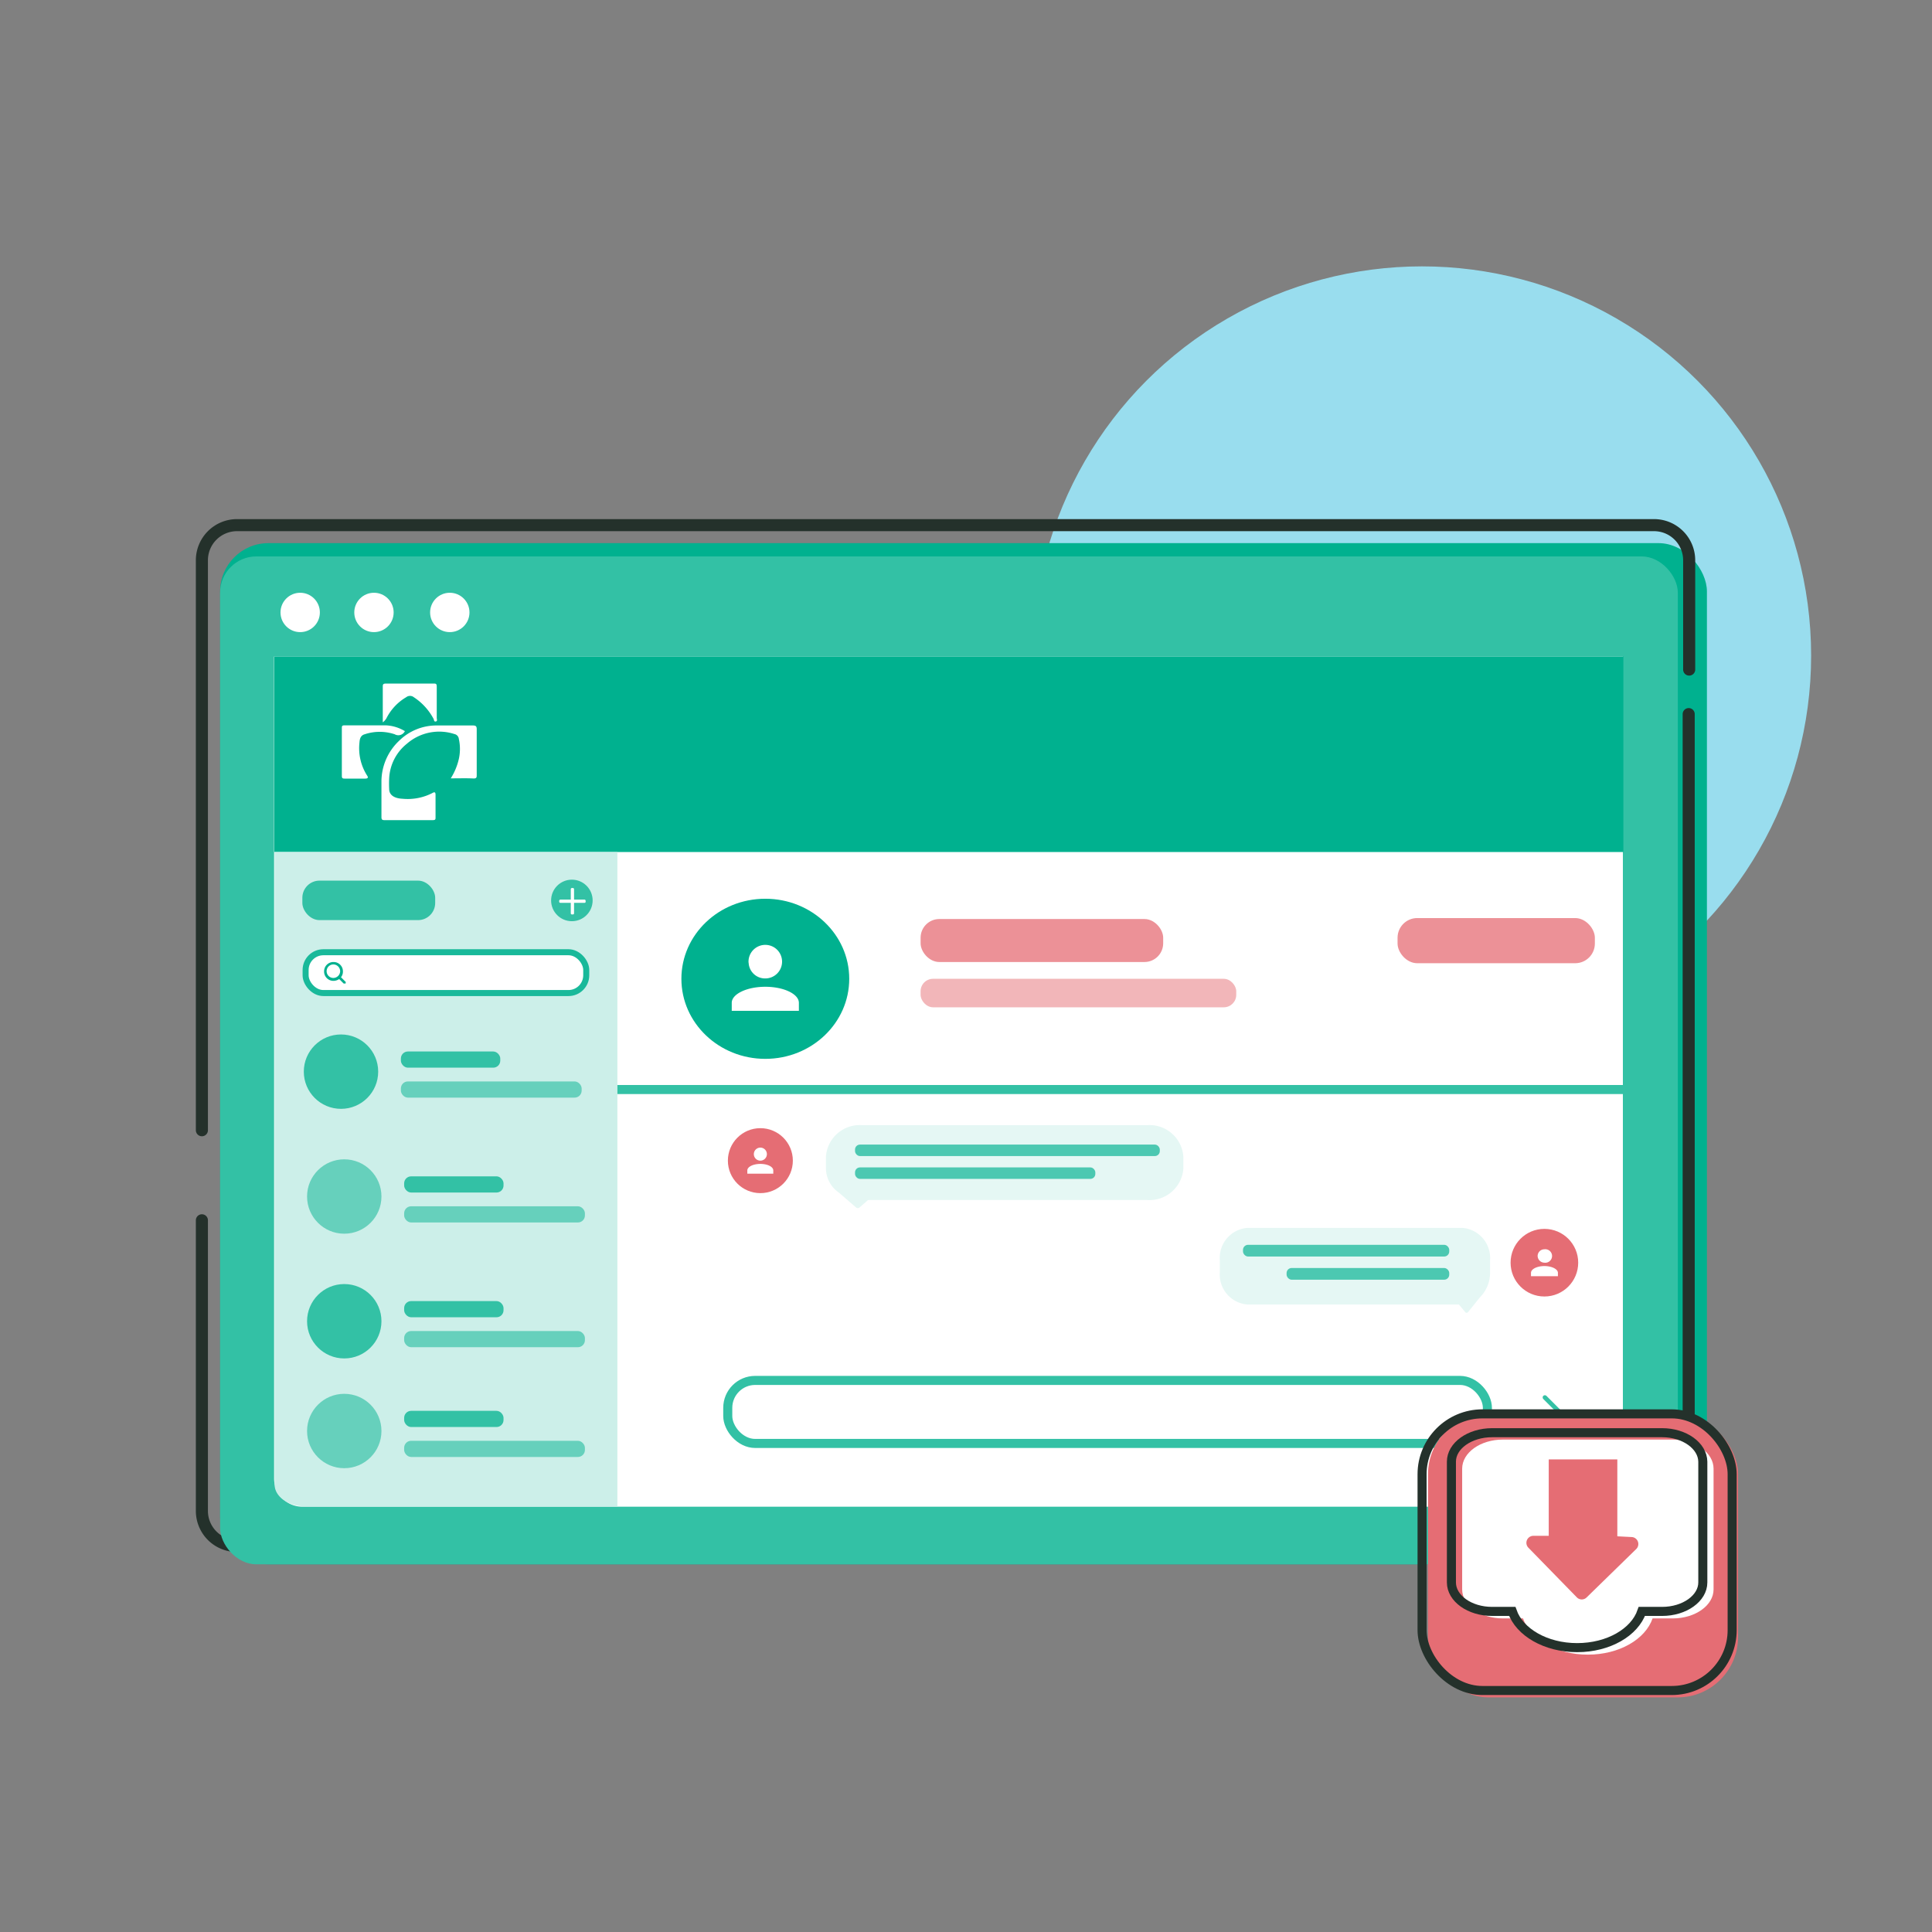 <?xml version="1.0" encoding="UTF-8"?> <svg xmlns="http://www.w3.org/2000/svg" xmlns:xlink="http://www.w3.org/1999/xlink" viewBox="0 0 160 160"><rect x="0" y="0" width="160" height="160" fill="#808080" stroke="none"/><defs><style>.cls-1,.cls-17,.cls-18,.cls-4{fill:none;}.cls-2{fill:#9de;}.cls-3{fill:#00b18f;}.cls-18,.cls-4{stroke:#24312b;}.cls-4{stroke-linecap:round;}.cls-11,.cls-17,.cls-18,.cls-4{stroke-miterlimit:10;}.cls-4,.cls-6,.cls-7{fill-rule:evenodd;}.cls-5{fill:#33c1a5;}.cls-10,.cls-11,.cls-6{fill:#fff;}.cls-7{fill:#ccefe9;}.cls-8{fill:#f2b6b9;}.cls-9{fill:#ec9197;}.cls-11{stroke:#19b99a;stroke-width:0.5px;}.cls-12{clip-path:url(#clip-path);}.cls-13{fill:#66d0bc;}.cls-14{fill:#e56d74;}.cls-15{fill:#e5f7f4;}.cls-16{fill:#4cc8b1;}.cls-17{stroke:#33c1a5;}.cls-17,.cls-18{stroke-width:0.75px;}</style><clipPath id="clip-path"><rect class="cls-1" x="26.83" y="79.65" width="1.8" height="1.8"></rect></clipPath></defs><g id="Options_Icons" data-name="Options/Icons"><g id="_2-way" data-name="2-way"><g id="Multi-media_Platform" data-name="Multi-media Platform"><circle class="cls-2" cx="117.76" cy="54.29" r="32.23"></circle><rect class="cls-3" x="18.23" y="44.98" width="123.13" height="84.57" rx="4"></rect><path class="cls-4" d="M139.85,59.14v66a2.9,2.9,0,0,1-2.89,2.89H19.61a2.9,2.9,0,0,1-2.89-2.89V101.06"></path><path class="cls-4" d="M16.72,93.6V46.39a2.91,2.91,0,0,1,2.89-2.9H137a2.91,2.91,0,0,1,2.89,2.9v9.06"></path><rect class="cls-5" x="18.23" y="46.08" width="120.72" height="83.47" rx="3"></rect><path class="cls-6" d="M132.12,124.78H25a2.34,2.34,0,0,1-2.3-2.35V54.37h111.7v68.06A2.33,2.33,0,0,1,132.12,124.78Z"></path><rect class="cls-3" x="22.72" y="54.37" width="111.72" height="16.19"></rect><path class="cls-7" d="M51.13,124.75H25.25c-1.38,0-2.51-.81-2.51-1.81V70.56H51.13Z"></path><rect class="cls-8" x="76.24" y="81.06" width="26.14" height="2.36" rx="1.03"></rect><rect class="cls-9" x="76.24" y="76.11" width="20.09" height="3.56" rx="1.55"></rect><rect class="cls-9" x="115.74" y="76.03" width="16.34" height="3.74" rx="1.63"></rect><circle class="cls-10" cx="24.86" cy="50.72" r="1.63"></circle><circle class="cls-10" cx="30.97" cy="50.72" r="1.63"></circle><circle class="cls-10" cx="37.25" cy="50.72" r="1.63"></circle><rect class="cls-11" x="25.31" y="78.86" width="23.24" height="3.38" rx="1.47"></rect><path class="cls-10" d="M37.33,64.46A5.16,5.16,0,0,0,38,62.85a3.83,3.83,0,0,0,0-1.65.46.46,0,0,0-.37-.41,4.07,4.07,0,0,0-3.93.8,3.91,3.91,0,0,0-1.47,2.86,8.82,8.82,0,0,0,0,.89c0,.52.45.78,1.11.81a4.46,4.46,0,0,0,2.46-.47c.2-.12.27-.07.27.15,0,.62,0,1.23,0,1.85,0,.17,0,.24-.24.24q-2,0-4,0c-.19,0-.24-.07-.24-.24,0-1,0-2,0-3a4.66,4.66,0,0,1,1.46-3.33,4.4,4.4,0,0,1,3.1-1.27h3c.25,0,.33.06.33.31,0,1.26,0,2.51,0,3.77,0,.21,0,.32-.28.31C38.65,64.44,38,64.46,37.33,64.46Z"></path><path class="cls-10" d="M33.53,60.55a.6.6,0,0,1-.84.26,3.93,3.93,0,0,0-2.49,0c-.33.09-.41.37-.43.68a4.22,4.22,0,0,0,.64,2.75c.13.19,0,.24-.16.24H28.53c-.18,0-.22-.06-.22-.22V60.32c0-.18,0-.25.23-.25,1.14,0,2.28,0,3.42,0A3.32,3.32,0,0,1,33.53,60.55Z"></path><path class="cls-10" d="M31.7,59.82c0-1,0-2,0-2.92,0-.2,0-.29.27-.29h3.92c.21,0,.28,0,.28.28,0,.85,0,1.71,0,2.57,0,.1.08.26-.08.29s-.14-.13-.18-.21a4.89,4.89,0,0,0-1.64-1.8.51.51,0,0,0-.63,0A4.23,4.23,0,0,0,32,59.49,1.12,1.12,0,0,1,31.7,59.82Z"></path><rect class="cls-5" x="25.04" y="72.93" width="11" height="3.27" rx="1.42"></rect><circle id="Ellipse_226" data-name="Ellipse 226" class="cls-5" cx="47.36" cy="74.57" r="1.72"></circle><g id="_" data-name=" "><path id="Union_1" data-name="Union 1" class="cls-10" d="M47.27,75.64v-.87h-.86a.1.1,0,0,1-.1-.09V74.6a.11.11,0,0,1,.1-.1h.86v-.86a.1.1,0,0,1,.1-.1h.08a.1.1,0,0,1,.09.1v.86h.86a.1.1,0,0,1,.1.1v.08a.09.09,0,0,1-.1.09h-.86v.87a.09.09,0,0,1-.09.09h-.08A.09.09,0,0,1,47.27,75.64Z"></path></g><g class="cls-12"><g id="Search"><path id="Path_2" data-name="Path 2" class="cls-3" d="M27.05,80.43a.56.56,0,0,1,.55-.56h0a.57.57,0,0,1,.57.55h0a.57.57,0,0,1-.56.57h0a.56.56,0,0,1-.56-.55Zm1.39,1a.11.11,0,1,0,.15-.15l-.35-.35a.75.75,0,0,0,.16-.48.77.77,0,0,0-.78-.78h0a.77.77,0,0,0-.78.77h0a.77.77,0,0,0,.77.79h0a.83.83,0,0,0,.48-.15Z"></path></g></g><rect class="cls-13" x="33.2" y="89.56" width="14.97" height="1.34" rx="0.58"></rect><rect class="cls-5" x="33.2" y="87.08" width="8.23" height="1.34" rx="0.58"></rect><circle class="cls-5" cx="28.24" cy="88.75" r="3.08"></circle><rect class="cls-13" x="33.47" y="99.9" width="14.97" height="1.34" rx="0.58"></rect><rect class="cls-5" x="33.47" y="97.42" width="8.23" height="1.34" rx="0.58"></rect><circle class="cls-13" cx="28.51" cy="99.09" r="3.08"></circle><rect class="cls-13" x="33.47" y="110.23" width="14.97" height="1.34" rx="0.58"></rect><rect class="cls-5" x="33.47" y="107.75" width="8.23" height="1.34" rx="0.58"></rect><circle class="cls-5" cx="28.51" cy="109.42" r="3.08"></circle><rect class="cls-13" x="33.47" y="119.32" width="14.97" height="1.34" rx="0.58"></rect><rect class="cls-5" x="33.47" y="116.84" width="8.23" height="1.34" rx="0.58"></rect><circle class="cls-13" cx="28.51" cy="118.51" r="3.08"></circle><g id="Symbol_216_11" data-name="Symbol 216 11"><ellipse id="Ellipse_234" data-name="Ellipse 234" class="cls-3" cx="63.38" cy="81.06" rx="6.95" ry="6.63"></ellipse><path id="Union_44" data-name="Union 44" class="cls-10" d="M60.6,83.71v-.66c0-.73,1.25-1.33,2.78-1.33s2.78.6,2.78,1.33v.66Zm1.39-4a1.39,1.39,0,1,1,1.39,1.32A1.36,1.36,0,0,1,62,79.74Z"></path></g><g id="Symbol_216_11-2" data-name="Symbol 216 11"><circle id="Ellipse_234-2" data-name="Ellipse 234" class="cls-14" cx="62.97" cy="96.12" r="2.69"></circle><path id="Union_44-2" data-name="Union 44" class="cls-10" d="M61.89,97.2v-.27c0-.3.48-.54,1.08-.54s1.07.24,1.07.54v.27Zm.54-1.62a.54.54,0,1,1,.54.54A.54.54,0,0,1,62.43,95.58Z"></path></g><g id="Symbol_216_11-3" data-name="Symbol 216 11"><circle id="Ellipse_234-3" data-name="Ellipse 234" class="cls-14" cx="127.9" cy="104.57" r="2.8"></circle><path id="Union_44-3" data-name="Union 44" class="cls-10" d="M126.79,105.69v-.28c0-.31.5-.56,1.11-.56s1.12.25,1.12.56v.28Zm.55-1.68a.56.56,0,0,1,.56-.55.56.56,0,1,1,0,1.11A.57.57,0,0,1,127.34,104Z"></path></g><path class="cls-15" d="M95,93.18H71.4a2.81,2.81,0,0,0-3,2.6v1a2.47,2.47,0,0,0,1.09,2L70.9,100a.21.21,0,0,0,.28,0l.71-.62H95a2.81,2.81,0,0,0,3-2.6v-1A2.81,2.81,0,0,0,95,93.18Z"></path><rect class="cls-16" x="70.81" y="94.79" width="25.24" height="0.95" rx="0.41"></rect><rect class="cls-16" x="70.81" y="96.68" width="19.9" height="0.95" rx="0.41"></rect><path class="cls-15" d="M103.27,101.69h17.88a2.5,2.5,0,0,1,2.25,2.67v1a2.87,2.87,0,0,1-.83,2.07l-1,1.24a.14.14,0,0,1-.22,0l-.53-.64H103.27a2.49,2.49,0,0,1-2.25-2.67v-1A2.49,2.49,0,0,1,103.27,101.69Z"></path><rect class="cls-16" x="102.94" y="103.09" width="17.08" height="0.97" rx="0.42" transform="translate(222.96 207.15) rotate(180)"></rect><rect class="cls-16" x="106.55" y="105.02" width="13.47" height="0.97" rx="0.42" transform="translate(226.57 211) rotate(-180)"></rect><path id="Path_10" data-name="Path 10" class="cls-5" d="M127.81,118.3h0a.19.19,0,0,1,0-.26l.9-.9h-2.07a.18.18,0,0,1-.18-.19h0a.19.19,0,0,1,.18-.19h2.07l-.9-.9a.19.19,0,0,1,0-.26h0a.19.19,0,0,1,.26,0l1.23,1.23a.18.18,0,0,1,0,.27l-1.23,1.23A.19.19,0,0,1,127.81,118.3Z"></path><rect class="cls-17" x="60.27" y="114.32" width="62.91" height="5.22" rx="2.27"></rect><line class="cls-17" x1="51.13" y1="90.23" x2="134.42" y2="90.23"></line><rect class="cls-14" x="118.26" y="117.09" width="25.68" height="23.48" rx="5"></rect><path class="cls-10" d="M138.54,119.22H124.46c-1.86,0-3.37,1.08-3.37,2.41v10c0,1.32,1.51,2.4,3.37,2.4h1.67c.6,1.72,2.77,3,5.37,3s4.76-1.27,5.36-3h1.68c1.85,0,3.37-1.08,3.37-2.4v-10C141.91,120.3,140.39,119.22,138.54,119.22Z"></path><path class="cls-18" d="M137.65,118.65H123.57c-1.86,0-3.37,1.08-3.37,2.4v10c0,1.32,1.51,2.4,3.37,2.4h1.67c.6,1.72,2.77,3,5.37,3s4.76-1.27,5.36-3h1.68c1.85,0,3.37-1.08,3.37-2.4v-10C141,119.73,139.5,118.65,137.65,118.65Z"></path><rect class="cls-18" x="117.77" y="117.09" width="25.68" height="22.91" rx="5"></rect><path class="cls-14" d="M133.94,127.23v-6.37h-5.68v6.33H127a.58.58,0,0,0-.41,1l4,4.1a.57.57,0,0,0,.81,0l4.1-4a.58.58,0,0,0-.4-1Z"></path></g></g></g></svg> 